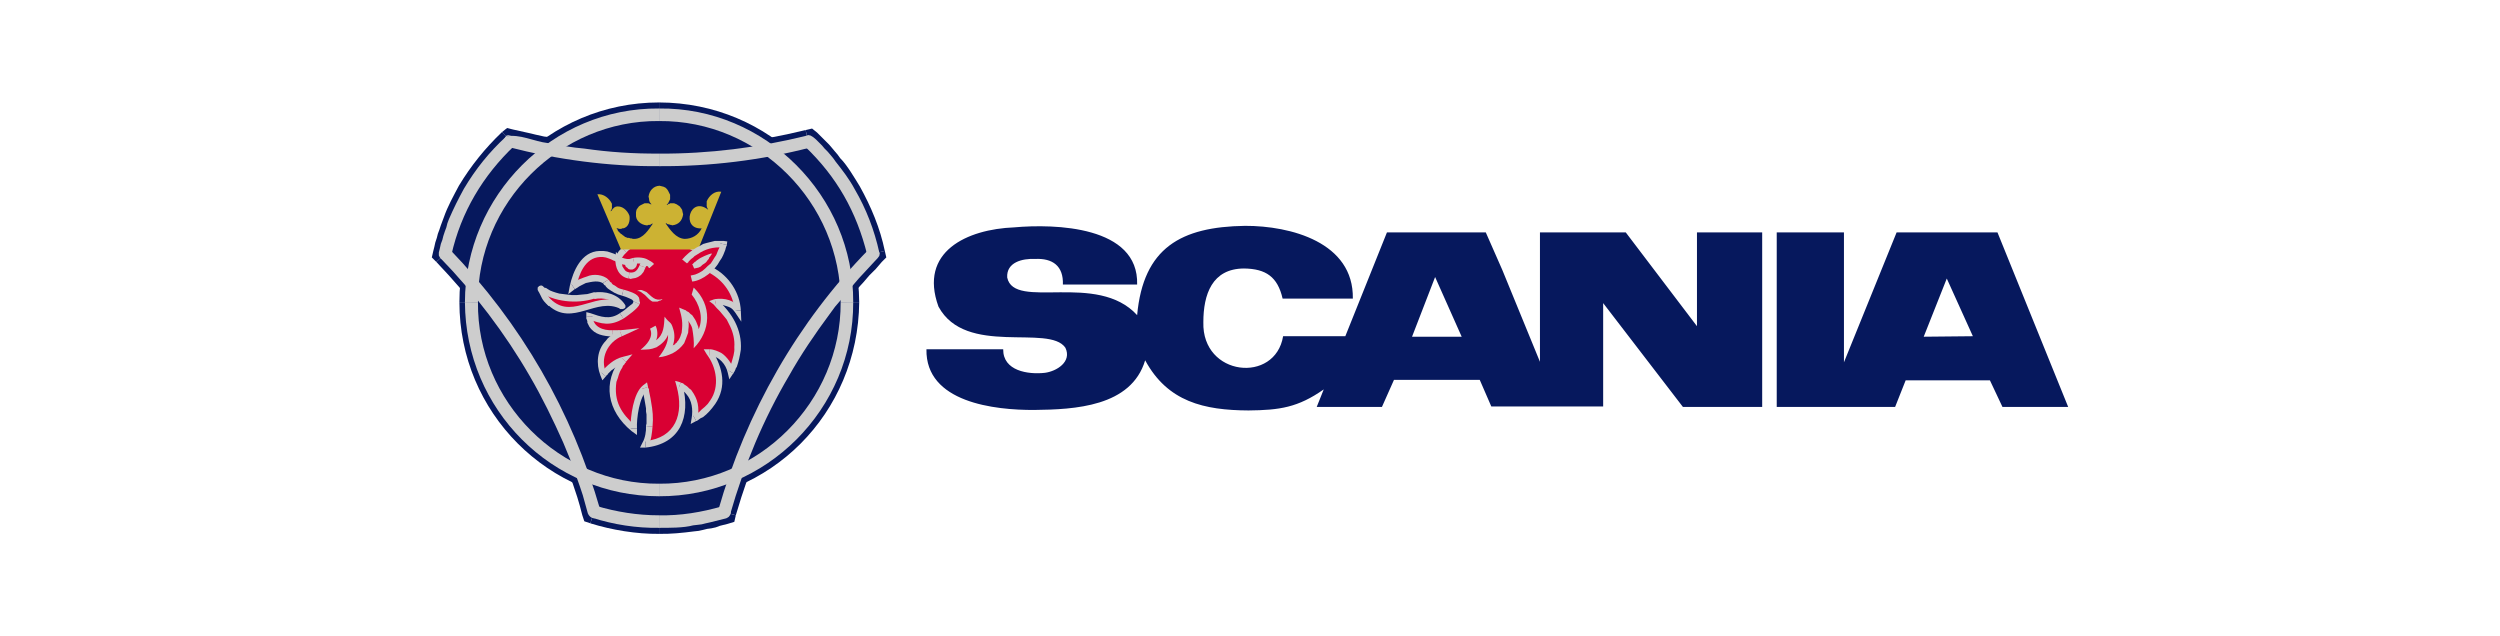 <svg width="220" height="56" viewBox="0 0 220 56" fill="none" xmlns="http://www.w3.org/2000/svg">
<path fill-rule="evenodd" clip-rule="evenodd" d="M44.887 12.414C42.108 15.033 39.942 18.586 39.192 22.347C45.383 28.817 49.829 36.422 52.303 45.037C55.993 46.213 60.027 46.191 63.736 45.081C66.11 36.572 70.686 28.674 76.847 22.347C76.005 18.577 74.006 15.068 71.153 12.458C62.569 14.629 53.458 14.627 44.887 12.414Z" fill="#06185D"/>
<path d="M39.942 21.594L40.207 22.565C41.051 18.961 42.896 15.694 45.637 13.206L44.18 11.617C42.699 13.029 41.438 14.591 40.384 16.341C39.906 17.247 39.396 18.148 39.059 19.122L38.795 19.828L38.662 20.225L38.53 20.579L38.441 20.932L38.309 21.329L38.221 21.726L38.132 22.079L38 22.653L38.397 23.051" fill="#06185D"/>
<path d="M52.612 44.019L53.318 44.726C50.815 35.977 46.263 28.135 39.943 21.594L38.398 23.05C41.372 26.165 44.03 29.593 46.167 33.336C47.252 35.203 48.249 37.125 49.081 39.119L49.389 39.87L49.699 40.664L50.008 41.415L50.272 42.165L50.802 43.754L51.023 44.505L51.244 45.344L51.42 45.873L51.95 46.05" fill="#06185D"/>
<path d="M57.998 44.862C55.985 44.803 54.547 44.618 52.612 44.023L51.95 46.054C53.858 46.644 56.001 46.999 57.998 46.981" fill="#06185D"/>
<path d="M62.721 44.774L63.427 44.023C61.811 44.65 59.722 44.797 57.998 44.862V46.981C59.033 47 60.061 46.893 61.088 46.76L61.485 46.716L61.882 46.628L62.235 46.54L62.589 46.495L62.986 46.407L63.339 46.275L64.045 46.098L64.619 45.922L64.752 45.348" fill="#06185D"/>
<path d="M75.788 22.565L76.053 21.594C69.754 28.126 65.18 36.032 62.721 44.77L64.752 45.344C66.028 40.97 67.592 37.3 69.829 33.336C70.921 31.478 72.121 29.683 73.404 27.951L73.89 27.333L74.419 26.67L74.905 26.052L75.435 25.434L75.965 24.86L76.494 24.242L77.068 23.669L77.598 23.05L77.995 22.653L77.863 22.079" fill="#06185D"/>
<path d="M71.418 13.476L70.446 13.255C73.036 15.53 75.106 19.199 75.788 22.569L77.863 22.084C77.451 20.075 76.649 18.175 75.655 16.389C75.209 15.664 74.524 14.494 73.934 13.917L73.713 13.608L73.448 13.299L73.227 13.034L72.963 12.725L71.903 11.666L71.462 11.312L70.888 11.445" fill="#06185D"/>
<path d="M57.998 15.153C62.517 15.145 67.043 14.624 71.418 13.476L70.888 11.445C66.551 12.509 62.454 12.98 57.998 13.034" fill="#06185D"/>
<path d="M45.637 13.208L44.666 13.473C49.03 14.521 53.504 15.172 57.998 15.15V13.031C55.756 12.992 53.693 12.87 51.464 12.59C50.404 12.42 49.326 12.313 48.286 12.06L47.888 12.016L47.094 11.839L46.741 11.751L45.151 11.398L44.622 11.266L44.18 11.619" fill="#06185D"/>
<path fill-rule="evenodd" clip-rule="evenodd" d="M41.487 26.588C41.52 17.436 48.844 10.132 57.998 10.078C67.08 10.08 74.585 17.491 74.508 26.588C74.636 35.664 67.04 43.151 57.998 43.142C48.892 43.104 41.46 35.711 41.487 26.588Z" fill="#06185D"/>
<path d="M57.998 9.016C48.305 9.018 40.423 16.895 40.428 26.585H42.547C42.599 18.044 49.446 11.174 57.998 11.135" fill="#06185D"/>
<path d="M75.611 26.585C75.521 16.844 67.759 9.033 57.998 9.016V11.135C66.498 11.126 73.497 18.073 73.448 26.585" fill="#06185D"/>
<path d="M57.998 44.2C67.824 44.13 75.513 36.383 75.611 26.586H73.448C73.543 35.076 66.492 42.131 57.998 42.037" fill="#06185D"/>
<path d="M40.428 26.586C40.429 36.313 48.247 44.153 57.998 44.2V42.037C49.487 42.111 42.531 35.071 42.547 26.586" fill="#06185D"/>
<path d="M44.798 12.77L44.975 12.858H45.019V12.328H44.975L45.196 12.416H45.151" fill="black"/>
<path d="M39.589 21.948L39.722 22.434C40.568 18.676 42.501 15.442 45.284 12.81L44.534 12.016C43.035 13.403 41.871 14.851 40.825 16.607C40.298 17.573 39.941 18.289 39.501 19.299L39.369 19.653L39.28 20.006L39.148 20.359L39.016 20.756L38.927 21.109L38.795 21.463L38.706 21.86L38.618 22.213V22.478L38.706 22.654L38.839 22.787L39.06 22.875H39.28L39.457 22.831L39.589 22.654L39.722 22.434" fill="#CDCDCD"/>
<path d="M52.435 44.511L52.833 44.908C50.342 36.195 45.867 28.484 39.589 21.953L38.751 22.704C41.741 25.779 44.464 29.362 46.608 33.078C47.715 34.972 48.673 36.948 49.566 38.949L50.184 40.45L50.449 41.244L50.758 42.039L51.023 42.789L51.288 43.584L51.729 45.173C52.068 45.951 52.936 45.554 52.833 44.908" fill="#CDCDCD"/>
<path d="M57.998 45.347C56.114 45.349 54.239 45.051 52.435 44.508L52.127 45.567C54.02 46.169 56.011 46.48 57.998 46.45" fill="#CDCDCD"/>
<path d="M63.207 44.905L63.56 44.552C61.752 45.076 59.884 45.39 57.998 45.347V46.45C58.885 46.449 60.153 46.462 60.999 46.23L61.397 46.185L61.75 46.141L62.103 46.053L62.5 45.965L63.913 45.611L64.134 45.479L64.266 45.302L64.31 45.082L64.266 44.905L64.178 44.728L64.045 44.596L63.825 44.508L63.56 44.552" fill="#CDCDCD"/>
<path d="M76.317 22.436L76.45 21.95C70.192 28.322 65.641 36.321 63.206 44.905L64.266 45.214C65.476 40.982 67.193 36.862 69.431 33.075C70.469 31.218 71.739 29.354 73.007 27.645L73.492 26.983L74.022 26.364L74.508 25.747L75.567 24.51L76.141 23.892L76.671 23.319L77.245 22.701L77.377 22.524L77.421 22.303L77.333 22.127L77.2 21.95L77.068 21.818L76.847 21.773L76.626 21.818L76.45 21.95" fill="#CDCDCD"/>
<path d="M71.285 12.986L70.799 12.854C73.638 15.553 75.375 18.633 76.317 22.433L77.377 22.213C76.948 20.261 76.226 18.375 75.214 16.65C74.75 15.776 74.146 14.997 73.536 14.223L73.316 13.914L73.095 13.649L72.83 13.34L72.565 13.075L72.344 12.81L71.815 12.28L71.55 12.059L71.329 11.927L71.108 11.883L70.932 11.971L70.755 12.104L70.623 12.28L70.579 12.457L70.623 12.677L70.799 12.854" fill="#CDCDCD"/>
<path d="M57.998 14.623C62.471 14.65 66.956 14.106 71.285 12.989L71.02 11.93C66.763 12.99 62.386 13.539 57.998 13.519" fill="#CDCDCD"/>
<path d="M45.284 12.81L44.754 12.942C48.963 14.035 53.647 14.67 57.998 14.62V13.516C55.799 13.529 53.593 13.393 51.42 13.075C50.347 12.989 49.257 12.782 48.197 12.589C46.997 12.455 45.715 11.754 44.533 12.015L45.019 11.883H44.798L44.578 11.927L44.445 12.104L44.357 12.28V12.501L44.401 12.677L44.533 12.854L44.754 12.942" fill="#CDCDCD"/>
<path d="M57.998 9.547C48.618 9.471 40.931 17.221 40.914 26.587H42.061C41.983 17.855 49.27 10.575 57.998 10.651" fill="#CDCDCD"/>
<path d="M75.082 26.588C75.141 17.247 67.347 9.432 57.998 9.548V10.652C66.77 10.583 73.992 17.827 73.978 26.588" fill="#CDCDCD"/>
<path d="M57.998 43.67C67.409 43.713 75.128 36.004 75.082 26.586H73.978C74.021 35.36 66.761 42.632 57.998 42.566" fill="#CDCDCD"/>
<path d="M40.914 26.586C40.959 36.065 48.557 43.662 57.998 43.67V42.566C49.252 42.621 41.972 35.346 42.061 26.586" fill="#CDCDCD"/>
<path fill-rule="evenodd" clip-rule="evenodd" d="M52.259 26.009C52.839 25.94 53.115 25.934 53.672 26.141C54.09 26.285 54.494 26.554 54.731 26.936C52.432 25.598 49.366 29.407 47.58 25.391C48.796 26.304 50.856 26.446 52.259 26.009Z" fill="#D90033"/>
<path d="M54.642 27.2L54.995 26.803C54.381 25.877 53.27 25.587 52.214 25.743L52.303 26.317C53.1 26.148 54.068 26.378 54.51 27.112L54.598 27.2H54.819L54.907 27.156L54.995 27.112L55.04 27.024V26.891L54.995 26.803" fill="#CDCDCD"/>
<path d="M48.286 26.935V26.891C50.406 28.792 52.503 26.074 54.643 27.2L54.863 26.714C52.619 25.426 50.507 28.116 48.595 26.449L48.639 26.493L48.507 26.405H48.418L48.33 26.449L48.242 26.493L48.197 26.582L48.153 26.714L48.197 26.802L48.286 26.891" fill="#CDCDCD"/>
<path d="M47.756 25.169L47.315 25.522C47.735 26.215 47.586 26.295 48.286 26.935L48.595 26.449C48.223 26.143 48.032 25.742 47.844 25.302L47.756 25.169L47.668 25.125H47.579L47.447 25.169L47.403 25.213L47.315 25.302V25.522" fill="#CDCDCD"/>
<path d="M52.215 25.746H52.17L51.685 25.878L51.199 25.922L50.758 25.966H50.316L49.919 25.922L49.213 25.834L48.904 25.746L48.639 25.657L48.418 25.569L48.197 25.437L48.065 25.349L47.888 25.304L47.8 25.216H47.756V25.172L47.403 25.613C48.704 26.577 50.772 26.768 52.303 26.276L52.435 26.231L52.48 26.143L52.524 26.055V25.966L52.48 25.878L52.391 25.79L52.303 25.746H52.17" fill="#CDCDCD"/>
<path fill-rule="evenodd" clip-rule="evenodd" d="M54.952 21.991C54.734 22.186 54.463 22.508 54.378 22.785H54.334L54.245 22.741L54.113 22.653L53.671 22.476L53.362 22.388L53.097 22.344H52.744C51.362 22.365 50.634 24.069 50.449 25.213C51.252 24.691 52.423 24.13 53.318 24.772V24.816H53.362L53.406 24.86L53.451 24.948L53.539 24.992L53.583 25.081C53.852 25.36 54.005 25.354 54.289 25.566C54.623 25.749 55.17 25.801 55.525 26.008C55.894 26.256 56.043 26.206 56.011 26.67C54.633 28.155 53.673 28.587 51.861 27.818V27.906L51.906 27.994V28.083L51.95 28.171C51.968 28.523 52.226 28.818 52.523 29.01C52.98 29.254 53.415 29.354 53.936 29.319L54.025 29.363H54.201L54.334 29.319H54.642H54.598L54.51 29.363L54.422 29.407L54.245 29.495L54.069 29.628L53.892 29.76L53.495 30.157C52.82 31.021 52.706 31.905 53.097 32.938C53.574 32.347 54.161 31.884 54.907 31.658H54.863V31.702L54.819 31.747L54.775 31.791L54.731 31.879L54.642 31.967L54.598 32.056L54.51 32.188C54.192 32.79 54.168 32.882 53.98 33.556C53.688 35.275 54.467 36.608 55.746 37.706C55.776 36.663 55.951 34.857 56.761 34.13V34.175L56.806 34.219V34.351L56.85 34.483L56.894 34.66L56.938 34.881L56.982 35.102C57.154 35.98 57.181 36.374 57.159 37.265V37.529L57.115 37.618V37.971L57.07 38.103C57.053 38.478 56.962 38.735 56.806 39.075C59.665 38.857 60.489 36.483 59.807 33.91V33.954C60.022 33.926 60.48 34.333 60.602 34.483C61.174 35.117 61.252 36.012 61.132 36.823L61.176 36.779L61.308 36.735L61.485 36.602L61.706 36.47L62.456 35.72L62.721 35.366C63.676 33.995 63.335 32.315 62.456 30.996C63.45 31.156 64.025 31.719 64.31 32.718V32.674L64.354 32.63L64.398 32.585L64.531 32.32L64.575 32.188C64.676 31.819 64.916 31.128 64.884 30.775C65.075 29.189 64.176 27.626 62.986 26.626L63.03 26.582H63.692C64.178 26.675 64.658 26.896 64.928 27.332C64.847 25.897 63.895 24.424 62.589 23.8C61.762 23.398 61.691 22.132 61.088 21.77C59.776 21.12 55.945 20.714 54.952 21.991Z" fill="#D90033"/>
<path d="M54.245 23.056L54.642 22.88L54.687 22.791L54.731 22.659L54.819 22.571L54.907 22.438L55.128 22.218L54.775 21.82H54.731L54.687 21.864L54.466 22.085L54.378 22.218L54.289 22.394L54.201 22.527L54.113 22.747L54.554 22.571L54.245 23.056L54.554 23.277L54.642 22.88" fill="#CDCDCD"/>
<path d="M50.272 25L50.714 25.264C50.927 24.164 51.473 22.697 52.788 22.616H53.053L53.318 22.66L53.583 22.748L53.804 22.836L53.98 22.925L54.113 22.969L54.201 23.013L54.245 23.057L54.554 22.572H54.51L54.378 22.483L54.201 22.395L53.98 22.307L53.451 22.13L53.097 22.086H52.744C51.166 22.138 50.422 23.855 50.14 25.176L50.007 25.882L50.581 25.441" fill="#CDCDCD"/>
<path d="M53.539 24.598C53.07 24.161 52.216 24.073 51.641 24.334L51.376 24.422L50.935 24.598L50.581 24.775L50.449 24.863L50.361 24.952H50.317L50.273 24.996L50.581 25.437H50.626L50.67 25.393L50.758 25.349L51.023 25.172L51.553 24.907C52.041 24.806 52.724 24.616 53.142 24.996L53.054 24.907" fill="#CDCDCD"/>
<path d="M54.863 25.485C54.181 25.325 54.392 25.252 53.936 25.043L53.848 24.955L53.804 24.866L53.715 24.822L53.671 24.778L53.627 24.69L53.583 24.646H53.539V24.602L53.053 24.911L53.097 24.955L53.142 25.043L53.186 25.087L53.274 25.131L53.318 25.22L53.406 25.308L53.495 25.396C53.907 25.685 54.233 25.899 54.731 26.014" fill="#CDCDCD"/>
<path d="M56.276 26.765L56.32 26.588L56.276 26.5V26.411L56.232 26.191L56.099 26.014L55.923 25.882L55.658 25.749L55.305 25.617L54.863 25.484L54.731 26.014L55.128 26.146L55.437 26.279L55.614 26.367L55.746 26.5V26.72L55.79 26.544L56.276 26.765L56.32 26.676V26.588" fill="#CDCDCD"/>
<path d="M54.863 28.04C55.112 27.874 56.232 27.094 56.276 26.76L55.79 26.539H55.746L55.702 26.672L55.614 26.76L55.437 26.892L55.216 27.069L54.952 27.29L54.554 27.554" fill="#CDCDCD"/>
<path d="M52.171 27.866L51.773 28.087C52.967 28.521 53.669 28.722 54.863 28.043L54.554 27.557C53.663 28.174 52.876 27.877 51.95 27.557L51.597 27.469V27.822" fill="#CDCDCD"/>
<path d="M53.892 29.056C53.1 29.104 52.165 28.765 52.171 27.864L51.597 27.82V28.041L51.641 28.129L51.685 28.262V28.394L51.861 28.747C52.351 29.477 53.081 29.556 53.892 29.63H53.848L53.892 29.056Z" fill="#CDCDCD"/>
<path d="M54.731 29.589L54.599 29.059C54.363 29.059 54.128 29.059 53.892 29.059L53.848 29.633H54.51L54.643 29.589L54.51 29.059L54.731 29.589L56.276 28.883L54.599 29.059" fill="#CDCDCD"/>
<path d="M52.877 32.763L53.362 32.851C52.751 31.555 53.468 30.115 54.731 29.584L54.51 29.055H54.466L54.422 29.099L54.29 29.187L54.113 29.275L53.936 29.408L53.495 29.761L53.318 29.982C52.533 30.78 52.444 32.016 52.833 33.028L53.009 33.469L53.318 33.116" fill="#CDCDCD"/>
<path d="M55.084 31.842L54.819 31.4C54.01 31.587 53.401 32.191 52.877 32.769L53.318 33.122L53.362 33.078V33.034L53.451 32.99L53.495 32.901L53.804 32.592L53.936 32.504C54.304 32.201 54.503 32.096 54.952 31.93L54.687 31.489L55.084 31.842L55.658 31.18L54.819 31.4" fill="#CDCDCD"/>
<path d="M55.481 37.709L55.923 37.488C54.654 36.373 54.003 35.309 54.245 33.603C54.488 33.048 54.375 32.949 54.775 32.323L54.819 32.191L54.952 32.058L54.996 31.97L55.04 31.926L55.084 31.882V31.837L54.687 31.484C52.962 33.634 53.44 36.174 55.569 37.929L56.055 38.283V37.709" fill="#CDCDCD"/>
<path d="M57.026 34.046L56.585 33.913C55.724 34.6 55.484 36.649 55.481 37.71H56.055C56.003 36.867 56.267 34.89 56.938 34.355L56.497 34.222L57.026 34.046L56.938 33.648L56.585 33.913" fill="#CDCDCD"/>
<path d="M57.424 37.534C57.5 36.738 57.435 36.116 57.291 35.327L57.247 35.062L57.203 34.842L57.159 34.621L57.115 34.4V34.268L57.026 34.091V34.047L56.497 34.224C56.633 34.652 56.733 35.228 56.806 35.68L56.85 35.945V36.21L56.894 36.475V37.269L56.85 37.446V37.49" fill="#CDCDCD"/>
<path d="M56.805 38.816L57.026 39.214C57.307 38.883 57.392 37.972 57.423 37.536L56.85 37.492C56.874 37.937 56.772 38.567 56.541 38.949L56.32 39.39H56.805" fill="#CDCDCD"/>
<path d="M59.896 33.648L59.543 34.001C60.209 36.438 59.444 38.524 56.806 38.813V39.387C59.849 39.068 60.799 36.712 60.072 33.869L59.719 34.178L59.896 33.648L59.41 33.516L59.543 34.001" fill="#CDCDCD"/>
<path d="M60.999 36.562L61.397 36.871C61.538 35.809 61.453 35.173 60.823 34.311L60.646 34.178L60.47 34.002L60.205 33.825L60.117 33.737L59.984 33.693H59.94L59.896 33.648L59.719 34.178C59.973 34.372 60.147 34.364 60.381 34.664C60.901 35.226 60.986 36.055 60.867 36.783L60.779 37.312L61.264 37.048" fill="#CDCDCD"/>
<path d="M62.456 30.734L62.191 31.176C63.062 32.31 63.347 34.016 62.5 35.237L62.28 35.546L62.015 35.811L61.75 36.032L61.529 36.252L61.309 36.385L61.132 36.473L61.044 36.562H60.999L61.264 37.047H61.309L61.441 36.959L61.617 36.826L61.882 36.694L62.147 36.473L62.412 36.208L62.677 35.899L62.942 35.546C63.974 34.017 63.612 32.35 62.677 30.867L62.456 31.308V30.734H61.926L62.191 31.176" fill="#CDCDCD"/>
<path d="M64.089 32.589L64.575 32.633C64.507 32.107 63.954 31.379 63.516 31.087C63.229 30.921 62.787 30.738 62.456 30.734V31.308C63.252 31.313 63.889 32.067 64.045 32.809L64.178 33.383L64.531 32.853" fill="#CDCDCD"/>
<path d="M62.898 26.32L62.809 26.806L63.074 27.115L63.339 27.38L63.781 27.91L63.957 28.13L64.222 28.66C64.512 29.24 64.672 29.905 64.619 30.558C64.666 31.047 64.478 31.507 64.355 31.971L64.31 32.059L64.266 32.192L64.134 32.456V32.501L64.09 32.545V32.589L64.531 32.854H64.575V32.765L64.619 32.721L64.708 32.545L64.752 32.412L64.84 32.28C65.035 31.707 65.094 31.376 65.193 30.779C65.309 29.012 64.438 27.565 63.163 26.409L63.03 26.894L62.898 26.32L62.412 26.497L62.809 26.806" fill="#CDCDCD"/>
<path d="M64.663 27.339L65.149 27.207C64.698 26.403 63.744 26.197 62.898 26.324L63.03 26.898H63.074L63.118 26.854H63.648C64.187 27.029 64.354 27.012 64.707 27.516L65.237 28.31L65.193 27.339" fill="#CDCDCD"/>
<path d="M62.456 24.025C63.7 24.713 64.526 25.919 64.663 27.335H65.193C65.118 25.75 64.137 24.27 62.721 23.539" fill="#CDCDCD"/>
<path d="M60.955 22.04C61.528 22.518 61.593 23.678 62.456 24.027L62.721 23.541C62.447 23.483 62.108 22.912 62.014 22.658L61.926 22.482L61.882 22.349L61.706 22.084L61.617 21.908L61.529 21.775L61.397 21.643L61.22 21.555" fill="#CDCDCD"/>
<path d="M55.128 22.216C55.757 21.463 56.875 21.456 57.777 21.466C58.682 21.448 60.156 21.593 60.955 22.04L61.22 21.554L61.132 21.466L60.867 21.378L60.691 21.333L60.514 21.245L60.161 21.157L59.94 21.113C59.377 21.008 58.609 20.913 58.042 20.892C57.162 20.879 55.194 20.957 54.731 21.863L54.775 21.819L55.128 22.216L55.172 22.172L55.128 22.216Z" fill="#CDCDCD"/>
<path fill-rule="evenodd" clip-rule="evenodd" d="M58.572 19.655C58.981 20.233 59.471 20.974 60.249 21.023C60.902 21.014 61.455 20.688 61.75 20.096C59.898 20.218 60.702 17.17 62.324 18.463C62.115 18.093 62.212 18.146 62.191 17.712C62.409 17.213 62.894 16.775 63.472 16.873L61.441 21.95H54.643L52.568 17.094C53.122 17.04 53.629 17.45 53.848 17.933C53.825 18.349 53.93 18.277 53.716 18.595L53.804 18.551L53.848 18.507L53.892 18.419L53.936 18.374L53.98 18.33L54.069 18.242H54.113L54.157 18.198C54.707 18.036 55.221 18.5 55.393 18.992C55.459 19.425 55.329 20.018 54.819 20.096H54.731L54.687 20.14H54.466L54.378 20.096H54.245L54.334 20.184L54.378 20.317L54.643 20.582L54.731 20.626L54.819 20.714L54.907 20.758L54.996 20.846L55.128 20.891L55.217 20.935H55.349L55.481 20.979H55.57L55.702 21.023H55.835C56.603 21.005 57.082 20.206 57.468 19.655L57.38 19.699H57.336L57.291 19.743L57.203 19.787H57.071L56.982 19.831H56.894C56.395 19.777 55.913 19.404 55.967 18.86V18.683L56.011 18.463L56.099 18.33L56.232 18.154L56.364 18.065L56.718 17.889H57.071L57.159 17.933H57.203L57.247 17.977H57.336L57.38 18.021C57.032 17.701 57.173 17.567 57.071 17.315C57.13 16.79 57.496 16.368 58.042 16.344L58.395 16.432L58.572 16.52L58.704 16.653L58.792 16.785L58.969 17.138V17.536L58.836 17.8L58.792 17.889L58.66 18.021H58.748L58.836 17.933H58.925L58.969 17.889H59.322L59.543 17.977L59.808 18.154L59.94 18.33L60.028 18.463L60.072 18.683L60.117 18.86C60.031 19.424 59.724 19.77 59.145 19.831L59.057 19.787H58.969L58.881 19.743H58.792L58.704 19.699L58.66 19.655H58.572Z" fill="#CCB233"/>
<path fill-rule="evenodd" clip-rule="evenodd" d="M60.249 23.01C61.099 22.059 62.358 21.308 63.692 21.509H63.648C63.603 21.978 63.327 22.43 63.118 22.834C62.652 23.61 61.777 24.365 60.867 24.511L60.249 23.01Z" fill="#D90033"/>
<path d="M63.957 21.556L63.692 21.203H62.898L62.191 21.38L61.882 21.468L61.573 21.645L61.309 21.777C60.819 22.057 60.392 22.413 60.028 22.837L60.47 23.19V23.145L60.558 23.101L60.602 23.013L60.823 22.792L60.999 22.66L61.132 22.527L61.353 22.395C62.083 21.896 62.767 21.722 63.648 21.777L63.383 21.424L63.957 21.556L64.001 21.247L63.692 21.203" fill="#CDCDCD"/>
<path d="M60.911 24.777C61.842 24.688 62.923 23.789 63.339 22.967L63.516 22.702L63.648 22.437L63.825 21.996L63.869 21.819L63.913 21.687L63.957 21.599V21.554L63.383 21.422V21.554L63.339 21.643L63.295 21.819L63.207 21.996L63.03 22.437L62.854 22.702L62.721 22.923L62.545 23.188L62.28 23.408L62.059 23.629L61.794 23.85L61.485 24.026L61.176 24.159L60.779 24.247" fill="#CDCDCD"/>
<path fill-rule="evenodd" clip-rule="evenodd" d="M60.911 23.232H60.955L61.132 23.055L61.22 23.011L61.308 22.923L61.441 22.834C61.609 22.681 62.394 22.329 62.633 22.305V22.349L62.589 22.437L62.544 22.481L62.5 22.57L62.412 22.658L62.368 22.79L62.28 22.879L62.191 23.011L62.059 23.143L61.794 23.32L61.662 23.453L61.485 23.541L61.308 23.585L61.088 23.629L60.911 23.232Z" fill="#CDCDCD"/>
<path fill-rule="evenodd" clip-rule="evenodd" d="M56.894 25.701C56.535 25.565 56.445 25.411 56.055 25.612C56.373 25.575 56.545 25.834 56.761 25.965C56.93 26.116 57.15 26.396 57.335 26.495L57.424 26.539H57.865L57.953 26.495H57.998L58.042 26.451H58.13L58.174 26.407H58.218L58.262 26.363L58.307 26.319C57.637 26.524 57.345 26.084 56.894 25.701Z" fill="#CDCDCD"/>
<path fill-rule="evenodd" clip-rule="evenodd" d="M56.055 23.055C56.086 23.372 55.966 23.603 55.658 23.717H55.437L55.305 23.673L55.172 23.54L55.084 23.496L55.04 23.408L54.996 23.275V23.099L55.084 23.143H55.614L55.702 23.099H55.79L55.834 23.055H56.055Z" fill="#CDCDCD"/>
<path d="M55.835 23.233H55.79L56.055 23.188H56.276L56.497 23.233L56.629 23.277L56.673 23.321H56.762L56.806 23.365V23.321L57.159 22.968C56.848 22.644 56.112 22.606 55.702 22.703" fill="#CDCDCD"/>
<path d="M54.687 22.79L54.201 22.966C54.64 23.337 55.297 23.412 55.835 23.231L55.702 22.702L55.393 22.79H55.172L54.952 22.746L54.819 22.702L54.731 22.657L54.643 22.613L54.201 22.172L54.157 22.746" fill="#CDCDCD"/>
<path d="M55.393 23.978C54.988 23.891 54.988 23.763 54.775 23.448C54.748 23.204 54.66 23.071 54.687 22.786L54.157 22.742C54.111 23.532 54.452 24.346 55.305 24.508L55.393 23.978Z" fill="#CDCDCD"/>
<path d="M56.276 23.359C56.083 23.8 55.882 24.038 55.393 23.977L55.305 24.507H55.393L55.481 24.551L55.658 24.507L55.923 24.463L56.143 24.375L56.408 24.198L56.629 23.933L56.806 23.536" fill="#CDCDCD"/>
<path d="M57.556 23.23C57.176 22.794 56.489 22.676 56.276 23.362L56.806 23.539L56.85 23.451L56.894 23.406H56.938L57.026 23.451L57.071 23.539L57.115 23.583H57.159" fill="#CDCDCD"/>
<path fill-rule="evenodd" clip-rule="evenodd" d="M61.044 25.305L60.867 25.923C61.55 26.752 61.92 27.941 61.485 28.969L61.441 28.748L61.353 28.527L61.264 28.306L61.176 28.13L61.088 27.997L60.911 27.733L60.779 27.644L60.602 27.468L60.514 27.424L60.426 27.38L60.381 27.335L60.337 27.291H60.293L59.763 27.07C60.019 28.001 60.104 28.337 59.984 29.278C59.858 29.656 59.884 29.643 59.675 29.984L59.587 30.072L59.543 30.161L59.454 30.205L59.41 30.293L59.322 30.337L59.234 30.381L59.19 30.47C59.373 29.983 59.406 29.415 59.234 28.925C59.033 28.237 58.961 28.527 58.483 27.865C58.429 28.67 58.43 29.437 57.733 29.94C57.906 29.584 57.877 29.012 57.689 28.66L57.203 28.925C57.551 29.661 56.901 30.356 56.364 30.779C57.092 30.743 57.191 30.782 57.777 30.558C58.201 30.308 58.626 29.928 58.792 29.454C58.819 30.197 58.404 30.882 57.953 31.441C58.458 31.397 58.762 31.279 59.19 31.088C59.596 30.88 59.939 30.57 60.205 30.205C60.325 29.897 60.457 29.593 60.558 29.278C60.56 28.93 60.676 28.563 60.558 28.218C60.688 28.443 60.836 28.606 60.911 28.88C61.013 29.459 61.094 30.042 61.044 30.646C62.553 29.119 62.696 26.872 61.044 25.305Z" fill="#CDCDCD"/>
<path fill-rule="evenodd" clip-rule="evenodd" d="M169.287 29.631L173.613 29.587L171.317 24.51L169.287 29.631ZM162.268 20.449V31.882L166.903 20.449H175.776L182 35.811H176.217L175.114 33.472H167.697L166.77 35.811H156.352V20.449H162.268ZM124.259 29.631H128.629L126.29 24.378L124.259 29.631ZM122.052 20.449H130.748L132.205 23.76L135.516 31.838V20.449H143.065L149.333 28.704V20.449H155.072V35.811H148.097L141.078 26.673V35.767H131.234L130.218 33.428H122.67L121.61 35.811H115.871L116.489 34.266C114.216 35.861 112.609 36.092 109.868 36.12C105.97 36.1 102.751 35.365 100.774 31.706C99.551 35.8 94.548 36.036 91.018 36.076C87.544 36.094 81.436 35.429 81.527 30.735H88.281C88.26 32.647 90.476 32.971 91.945 32.809C92.975 32.677 94.347 31.838 93.755 30.602C92.305 28.481 84.984 31.416 82.586 26.982C80.827 22.135 85.1 20.172 89.252 20.008C92.818 19.688 100.219 19.876 100.068 25.04H93.534C93.595 23.404 92.629 22.703 91.062 22.789C89.988 22.736 88.551 23.071 88.634 24.422C89.24 27.336 96.552 23.872 100.068 27.733C100.612 21.798 103.93 19.956 109.559 19.875C113.574 19.863 119.134 21.325 119.05 26.276H112.87C112.43 24.366 111.408 23.652 109.47 23.627C106.654 23.641 105.895 25.92 105.895 28.351C105.761 33.13 112.22 33.786 112.914 29.587H118.388L122.052 20.449Z" fill="#06185D"/>
</svg>

